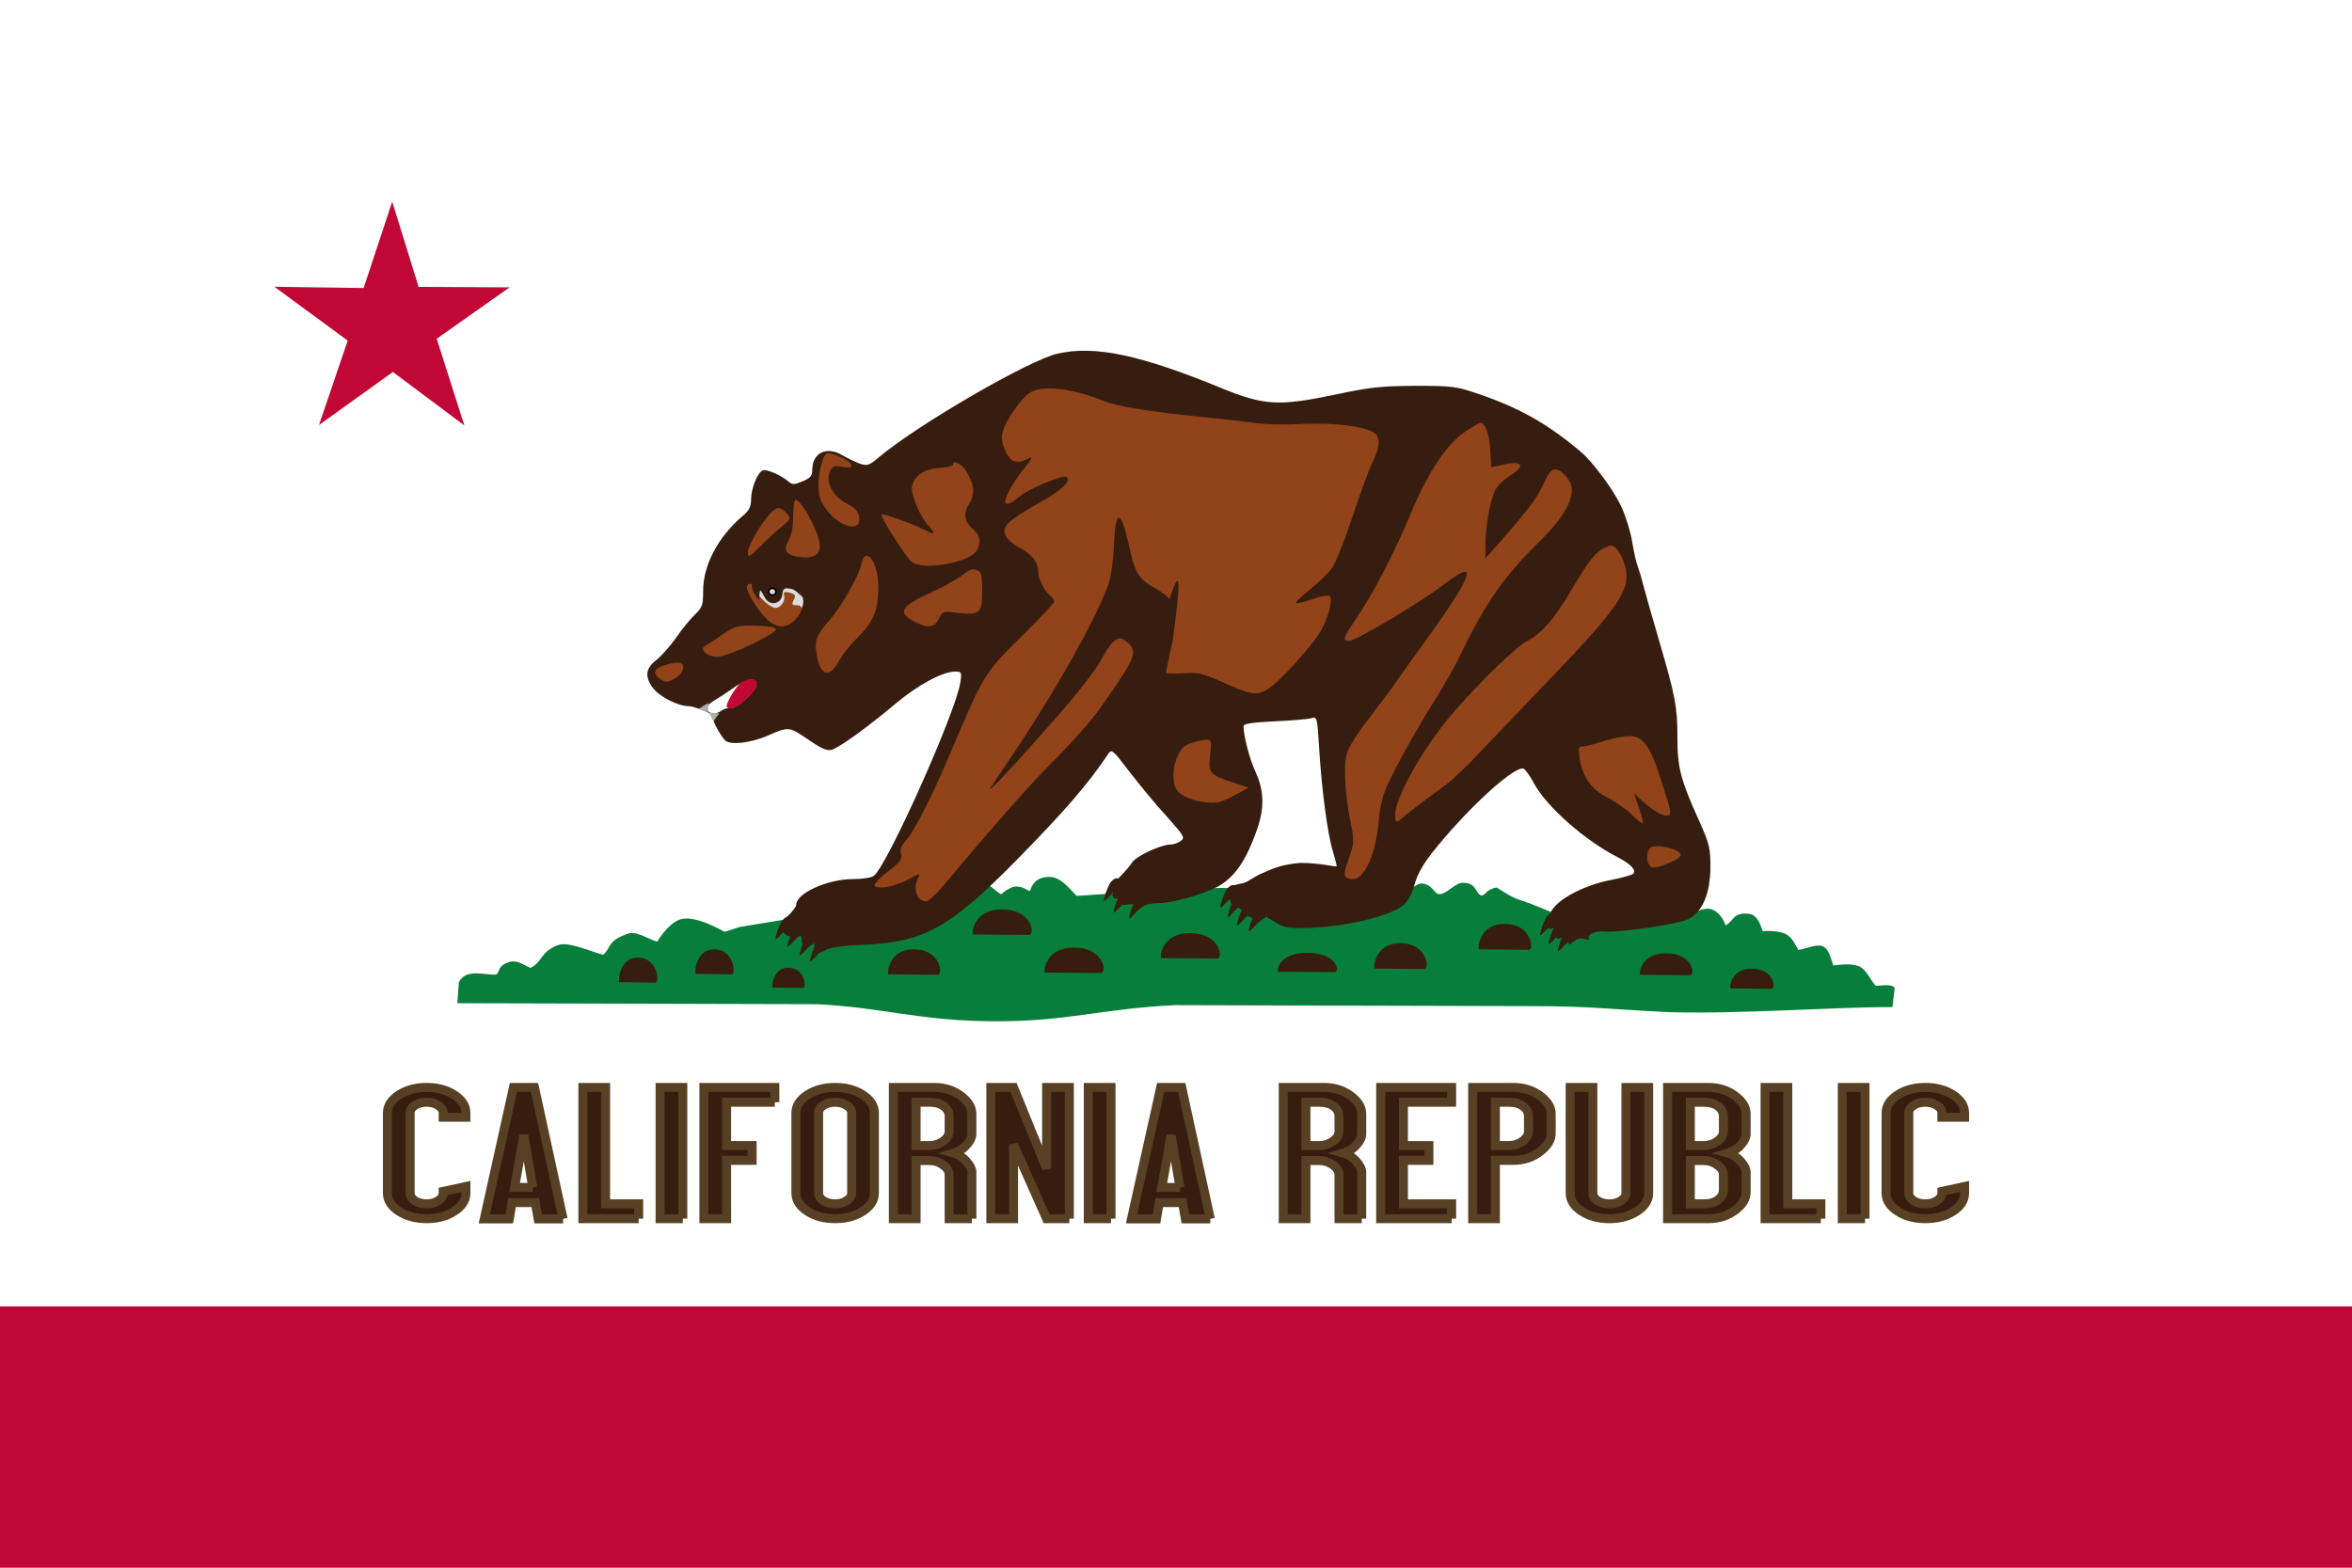 <?xml version="1.0" encoding="utf-8"?>
<!-- Generator: Adobe Illustrator 12.0.0, SVG Export Plug-In . SVG Version: 6.00 Build 51448)  -->
<!DOCTYPE svg PUBLIC "-//W3C//DTD SVG 1.1//EN" "http://www.w3.org/Graphics/SVG/1.1/DTD/svg11.dtd">
<svg  version="1.1" id="Layer_1" xmlns="http://www.w3.org/2000/svg" xmlns:xlink="http://www.w3.org/1999/xlink"
	 viewBox="0 0 261.364 174.243" overflow="visible" enable-background="new 0 0 261.364 174.243" xml:space="preserve">
<rect id="bg_and_outline" fill="#FFFFFF" width="261.364" height="174.243"/>
<rect id="Stripe" y="145.201" fill="#C10735" width="261.364" height="29.042"/>
<path id="CALIFORNIA_REPUBLIC" fill="#361D0F" stroke="#574024" d="M51.773,132.606c0,0.786-0.426,1.456-1.277,2.011
	c-0.852,0.556-1.88,0.834-3.084,0.834s-2.232-0.278-3.084-0.834c-0.851-0.555-1.277-1.225-1.277-2.011v-8.897
	c0-0.785,0.426-1.455,1.277-2.011c0.852-0.556,1.88-0.833,3.084-0.834c1.204,0.001,2.232,0.278,3.084,0.834
	c0.851,0.556,1.277,1.226,1.277,2.011v0.467H49.25v-0.467c0-0.338-0.186-0.623-0.561-0.854c-0.353-0.229-0.779-0.345-1.277-0.346
	c-0.519,0.001-0.955,0.116-1.308,0.346c-0.354,0.23-0.53,0.516-0.53,0.854v8.897c0,0.339,0.176,0.623,0.53,0.854
	c0.353,0.23,0.789,0.345,1.308,0.345c0.499,0,0.925-0.114,1.277-0.345c0.375-0.23,0.561-0.515,0.561-0.854v-0.183l2.524-0.549
	V132.606 M62.573,135.471H59.8l-0.312-1.808h-2.585l-0.312,1.808h-2.772l3.24-14.606h2.336L62.573,135.471 M59.208,131.978
	l-0.997-5.81l-1.028,5.81H59.208 M70.972,135.451h-6.199v-14.587h2.523v12.94h3.676V135.451 M75.875,135.451h-2.523v-14.587h2.523
	V135.451 M86.103,122.51h-5.359v4.814h2.835v1.646h-2.835v6.481H78.22v-14.587h7.882V122.51 M97.166,132.606
	c0,0.786-0.426,1.456-1.277,2.011c-0.852,0.556-1.88,0.834-3.084,0.834c-1.204,0-2.232-0.278-3.084-0.834
	c-0.851-0.555-1.277-1.225-1.277-2.011v-8.897c0-0.785,0.426-1.455,1.277-2.011c0.852-0.556,1.88-0.833,3.084-0.834
	c1.205,0.001,2.233,0.278,3.084,0.834s1.277,1.226,1.277,2.011V132.606 M94.642,132.606v-8.897c0-0.338-0.187-0.623-0.561-0.854
	c-0.353-0.229-0.779-0.345-1.277-0.346c-0.52,0.001-0.955,0.116-1.309,0.346c-0.353,0.23-0.529,0.516-0.529,0.854v8.897
	c0,0.339,0.177,0.623,0.529,0.854c0.354,0.23,0.789,0.345,1.309,0.345c0.499,0,0.924-0.114,1.277-0.345
	C94.456,133.229,94.642,132.945,94.642,132.606 M107.997,135.451h-2.522v-4.876c0-0.421-0.229-0.785-0.686-1.096
	c-0.436-0.326-0.945-0.488-1.526-0.488h-1.464v6.46h-2.524v-14.587h4.518c1.185,0.001,2.201,0.332,3.053,0.995
	c0.768,0.597,1.152,1.241,1.152,1.931v2.215c0,0.393-0.176,0.784-0.529,1.178c-0.373,0.461-0.872,0.786-1.495,0.976
	c0.561,0.161,1.038,0.474,1.433,0.934c0.395,0.447,0.592,0.854,0.592,1.221V135.451 M105.474,125.739v-1.665
	c0-0.445-0.198-0.819-0.592-1.117c-0.375-0.298-0.915-0.446-1.62-0.447h-1.464v4.814h1.464c0.581,0,1.09-0.155,1.526-0.467
	C105.245,126.532,105.474,126.16,105.474,125.739 M118.828,135.451h-2.524l-3.676-8.248v8.248h-2.523v-14.587h2.523l3.676,9.021
	v-9.021h2.524V135.451 M123.459,135.451h-2.524v-14.587h2.524V135.451 M134.495,135.471h-2.772l-0.311-1.808h-2.588l-0.311,1.808
	h-2.773l3.241-14.606h2.336L134.495,135.471 M131.131,131.978l-0.998-5.81l-1.028,5.81H131.131 M151.32,135.451h-2.523v-4.876
	c0-0.421-0.228-0.785-0.686-1.096c-0.436-0.326-0.944-0.488-1.527-0.488h-1.463v6.46h-2.523v-14.587h4.517
	c1.184,0.001,2.202,0.332,3.054,0.995c0.769,0.597,1.152,1.241,1.152,1.931v2.215c0,0.393-0.176,0.784-0.529,1.178
	c-0.374,0.461-0.872,0.786-1.495,0.976c0.561,0.161,1.038,0.474,1.433,0.934c0.395,0.447,0.592,0.854,0.592,1.221V135.451
	 M148.797,125.739v-1.665c0-0.445-0.197-0.819-0.592-1.117c-0.374-0.298-0.914-0.446-1.621-0.447h-1.463v4.814h1.463
	c0.583,0,1.092-0.155,1.527-0.467C148.569,126.532,148.797,126.16,148.797,125.739 M161.31,135.451h-7.881v-14.587h7.881v1.646
	h-5.357v4.814h2.834v1.646h-2.834v4.835h5.357V135.451 M172.374,126.005c0,0.676-0.396,1.327-1.185,1.95
	c-0.851,0.677-1.858,1.015-3.021,1.015h-1.994v6.481h-2.523v-14.587h4.518c1.184,0.001,2.201,0.332,3.053,0.995
	c0.769,0.597,1.153,1.241,1.153,1.931V126.005 M169.852,125.739v-1.665c0-0.445-0.198-0.819-0.594-1.117
	c-0.373-0.298-0.913-0.446-1.619-0.447h-1.465v4.814h1.465c0.582,0,1.091-0.155,1.526-0.467
	C169.622,126.532,169.852,126.16,169.852,125.739 M183.205,132.606c0,0.786-0.427,1.456-1.277,2.011
	c-0.853,0.556-1.88,0.834-3.084,0.834s-2.233-0.278-3.085-0.834c-0.851-0.555-1.277-1.225-1.277-2.011v-11.742h2.524v11.742
	c0,0.339,0.176,0.623,0.53,0.854c0.352,0.23,0.789,0.345,1.308,0.345c0.497,0,0.923-0.114,1.277-0.345
	c0.374-0.23,0.56-0.515,0.56-0.854v-11.742h2.524V132.606 M194.036,132.525c0,0.69-0.385,1.335-1.153,1.931
	c-0.851,0.662-1.868,0.995-3.053,0.995h-4.518v-14.587h4.518c1.185,0.001,2.202,0.332,3.053,0.995
	c0.769,0.597,1.153,1.241,1.153,1.931v2.215c0,0.393-0.177,0.784-0.53,1.178c-0.373,0.461-0.872,0.786-1.495,0.976
	c0.561,0.161,1.038,0.474,1.433,0.934c0.396,0.447,0.593,0.854,0.593,1.221V132.525 M191.512,125.739v-1.665
	c0-0.445-0.196-0.819-0.591-1.117c-0.375-0.298-0.914-0.446-1.62-0.447h-1.465v4.814h1.465c0.58,0,1.09-0.155,1.525-0.467
	C191.283,126.532,191.512,126.16,191.512,125.739 M191.512,132.24v-1.665c0-0.421-0.229-0.785-0.686-1.096
	c-0.436-0.326-0.945-0.488-1.525-0.488h-1.465v4.813h1.465c0.706,0,1.245-0.148,1.62-0.446
	C191.315,133.06,191.512,132.688,191.512,132.24 M202.344,135.451h-6.2v-14.587h2.523v12.94h3.677V135.451 M207.247,135.451h-2.523
	v-14.587h2.523V135.451 M218.313,132.606c0,0.786-0.425,1.456-1.277,2.011c-0.851,0.556-1.879,0.834-3.084,0.834
	s-2.232-0.278-3.083-0.834c-0.854-0.555-1.278-1.225-1.278-2.011v-8.897c0-0.785,0.425-1.455,1.278-2.011
	c0.851-0.556,1.878-0.833,3.083-0.834c1.205,0.001,2.233,0.278,3.084,0.834c0.853,0.556,1.277,1.226,1.277,2.011v0.467h-2.521
	v-0.467c0-0.338-0.188-0.623-0.563-0.854c-0.352-0.229-0.777-0.345-1.276-0.346c-0.52,0.001-0.955,0.116-1.309,0.346
	c-0.353,0.23-0.53,0.516-0.53,0.854v8.897c0,0.339,0.178,0.623,0.53,0.854c0.354,0.23,0.789,0.345,1.309,0.345
	c0.499,0,0.925-0.114,1.276-0.345c0.375-0.23,0.563-0.515,0.563-0.854v-0.183l2.521-0.549V132.606"/>
<path id="Grass" fill="#077E3A" d="M50.822,111.503l19.934,0.054l19.935,0.054c7.244,0.326,11.527,1.885,19.829,1.902
	c8.266,0.019,11.774-1.401,20.04-1.793l19.934,0.054l19.936,0.054c6.645,0.019,8.319,0.344,15.07,0.671
	c8.125,0.223,18.153-0.581,24.798-0.563l0.245-2.14c-0.313-0.489-1.681-0.223-2.117-0.223c-0.626-0.728-1.074-1.884-1.874-2.182
	c-0.823-0.308-1.824-0.204-2.823-0.083c-0.312-0.85-0.483-1.779-1.11-2.098c-0.684-0.349-1.766,0.196-2.765,0.377
	c-0.437-0.666-0.629-1.416-1.541-1.831c-0.647-0.253-1.624-0.325-2.436-0.266c-0.268-0.787-0.604-1.795-1.497-1.915
	c-1.788-0.248-1.748,0.848-2.622,1.271c-0.332-0.94-0.99-1.648-1.686-1.816c-0.803-0.195-1.874,0.484-2.81,0.727l-14.666-0.293
	c0,0-2.779-1.175-3.745-1.455c-0.751-0.174-2.535-1.369-2.535-1.369c-1.244,0.219-1.288,0.983-1.714,0.88
	c-0.573-0.139-0.523-1.274-1.743-1.384c-1.087-0.209-1.863,1.104-2.81,1.244c-0.677,0.102-0.767-1.068-2.06-1.188
	c-0.659-0.033-1.479,1.07-2.291,1.104l-17.532,0.712c-0.288-0.391-0.258-1.049-1.311-1.271c-1.513-0.279-17.201,0.84-17.201,0.84
	c-0.936-0.909-1.796-2.162-3.155-2.111c-1.903,0.068-1.901,1.564-2.089,1.564c-0.188,0-1.022-0.81-2.06-0.362
	c-0.814,0.415-0.75,0.483-1.124,0.726c-0.687-0.424-1.331-1.215-2.06-1.271c-0.833-0.064-1.748,0.605-2.623,0.908l-24.346,3.998
	l-1.685,0.547c0,0-3.367-2.016-5.014-1.356c-1.308,0.479-2.477,2.446-2.477,2.446c-1.062-0.303-2.264-1.209-3.185-0.909
	c-2.438,0.815-1.872,1.575-2.809,2.362c-1.249-0.303-3.909-1.523-5.014-1.076c-2.026,0.776-1.604,1.743-3.04,2.531
	c-0.773-0.238-1.31-0.908-2.376-0.658c-1.34,0.455-0.942,0.914-1.441,1.398c-1.235,0.111-3.336-0.732-4.164,0.839L50.822,111.503z"
	/>
<path id="Lump1" fill="#361D0F" d="M68.791,109.167l4.092,0.05c0.39-0.098,0.195-2.728-1.948-2.776S68.693,109.119,68.791,109.167z"
	/>
<path id="path583" fill="#361D0F" d="M77.268,108.242l4.092,0.049c0.39-0.097,0.195-2.727-1.948-2.775
	C77.268,105.467,77.17,108.193,77.268,108.242z"/>
<path id="path584" fill="#361D0F" d="M85.839,109.762l3.44,0.039c0.327-0.078,0.164-2.201-1.639-2.24
	C85.839,107.521,85.757,109.723,85.839,109.762z"/>
<path id="path585" fill="#361D0F" d="M98.712,108.29l5.537,0.05c0.527-0.1,0.263-2.775-2.637-2.824
	C98.712,105.465,98.581,108.24,98.712,108.29z"/>
<path id="path586" fill="#361D0F" d="M108.12,103.859l6.283,0.049c0.598-0.1,0.299-2.775-2.992-2.824
	C108.12,101.033,107.97,103.809,108.12,103.859z"/>
<path id="path587" fill="#361D0F" d="M116.109,108.096l6.283,0.051c0.598-0.102,0.299-2.775-2.992-2.826
	C116.109,105.271,115.96,108.045,116.109,108.096z"/>
<path id="path588" fill="#361D0F" d="M129.019,106.488l6.284,0.051c0.598-0.1,0.298-2.775-2.992-2.824
	C129.019,103.664,128.871,106.438,129.019,106.488z"/>
<path id="path589" fill="#361D0F" d="M142.026,108.011l6.284,0.037c0.598-0.075,0.298-2.105-2.993-2.143
	C142.026,105.867,141.878,107.971,142.026,108.011z"/>
<path id="path590" fill="#361D0F" d="M152.74,107.656l5.584,0.052c0.533-0.103,0.266-2.823-2.658-2.874
	C152.74,104.783,152.608,107.605,152.74,107.656z"/>
<path id="path591" fill="#361D0F" d="M164.335,105.515l5.584,0.05c0.533-0.101,0.267-2.822-2.658-2.873
	C164.335,102.641,164.203,105.463,164.335,105.515z"/>
<path id="path592" fill="#361D0F" d="M182.265,108.346l5.584,0.043c0.532-0.086,0.265-2.392-2.659-2.435
	C182.265,105.911,182.133,108.303,182.265,108.346z"/>
<path id="path593" fill="#361D0F" d="M192.294,109.859l4.606,0.04c0.438-0.079,0.219-2.202-2.193-2.241
	C192.294,107.619,192.186,109.819,192.294,109.859z"/>
<path id="path6" fill="#361D0F" d="M117.508,39.308c-3.136,0.709-15.441,7.835-19.79,11.472c-1.154,0.976-1.331,1.035-2.219,0.74
	c-0.502-0.207-1.331-0.591-1.833-0.887c-1.805-1.094-3.402-0.326-3.402,1.596c0,0.651-0.207,0.917-1.095,1.271
	c-0.917,0.385-1.124,0.385-1.538,0.03c-0.829-0.71-2.426-1.42-2.87-1.242c-0.592,0.236-1.301,2.011-1.301,3.252
	c0,0.739-0.208,1.183-0.828,1.715c-2.84,2.395-4.497,5.53-4.497,8.457c0,1.538-0.088,1.804-0.917,2.603
	c-0.503,0.473-1.45,1.625-2.071,2.542c-0.65,0.917-1.627,2.04-2.189,2.484c-1.212,0.917-1.332,1.833-0.443,3.075
	c0.71,0.976,2.78,2.07,4.022,2.07c0.74,0.029,3.343,1.123,2.692,1.183c-0.296,0,0.828,2.158,1.39,2.661
	c0.621,0.503,2.81,0.237,4.615-0.532c2.426-1.065,2.426-1.065,4.556,0.384c1.479,1.035,2.129,1.301,2.632,1.153
	c0.858-0.237,4.142-2.632,7.188-5.204c2.456-2.041,5.147-3.489,6.538-3.489c0.71,0,0.74,0.059,0.562,1.242
	c-0.532,3.371-8.076,20.225-9.584,21.437c-0.266,0.236-1.272,0.385-2.337,0.385c-2.811,0-6.301,1.565-6.301,2.838
	c0,0.207-0.415,0.77-0.946,1.271c-0.888,0.828-0.917,0.946-0.563,1.626c0.325,0.592,0.563,0.709,1.242,0.562
	c0.71-0.147,0.858-0.058,0.858,0.444c0,0.709,0.444,1.094,0.74,0.65c0.266-0.443,0.74-0.355,0.74,0.118
	c0,0.681,0.502,0.827,1.242,0.354c0.444-0.266,1.834-0.473,4.083-0.561c6.745-0.268,9.615-1.834,17.068-9.403
	c5.237-5.323,7.988-8.486,10.147-11.739c0.444-0.651,0.474-0.621,2.425,1.921c1.095,1.42,2.929,3.666,4.112,4.938
	c1.953,2.188,2.071,2.365,1.568,2.75c-0.295,0.206-0.77,0.384-1.065,0.384c-1.094,0-3.816,1.242-4.319,1.982
	c-0.267,0.413-0.858,1.093-1.302,1.537c-0.946,0.916-1.242,2.572-0.443,2.513c0.266-0.03,0.502,0.147,0.502,0.385
	c0,0.325,0.207,0.384,0.71,0.266c0.444-0.118,0.77-0.03,0.858,0.207c0.088,0.267,0.266,0.267,0.769-0.029
	c0.325-0.178,1.213-0.354,1.923-0.354c1.391,0,4.704-0.918,6.39-1.773c1.923-1.007,3.255-2.898,4.496-6.506
	c0.799-2.307,0.739-4.229-0.178-6.238c-0.68-1.45-1.361-4.051-1.361-5.146c0-0.266,1.006-0.414,3.491-0.532
	c1.894-0.089,3.729-0.236,4.083-0.354c0.591-0.178,0.621-0.059,0.828,3.282c0.266,4.464,0.916,9.491,1.508,11.443
	c0.236,0.827,0.444,1.597,0.444,1.744c0,0.118-1.829-0.394-4.099-0.377c-0.889,0.095-1.613,0.189-2.42,0.446
	c-0.795,0.242-1.211,0.484-1.816,0.727c-0.681,0.272-1.304,0.787-1.989,1.066c-0.592,0.09-1.242,0.268-1.45,0.414
	c-0.473,0.267-0.146,2.1,0.386,2.1c0.207,0,0.709,0.326,1.094,0.739c0.591,0.592,0.888,0.71,1.449,0.503
	c0.533-0.207,0.977-0.089,1.864,0.502c1.007,0.681,1.479,0.77,3.401,0.74c4.32-0.06,9.674-1.331,11.064-2.603
	c0.414-0.384,0.917-1.272,1.095-1.981c0.443-1.686,1.212-2.896,3.401-5.44c3.698-4.317,7.929-8.013,8.785-7.687
	c0.207,0.088,0.711,0.797,1.124,1.566c1.362,2.602,5.681,6.416,9.35,8.279c1.419,0.738,2.1,1.449,1.715,1.833
	c-0.148,0.147-1.301,0.473-2.574,0.709c-2.987,0.593-6.034,2.218-6.598,3.608c-0.62,1.448-0.53,1.98,0.238,1.744
	c0.502-0.178,0.592-0.118,0.414,0.296c-0.266,0.709,0.088,1.124,0.592,0.709c0.354-0.296,0.474-0.235,0.62,0.296
	c0.148,0.592,0.208,0.621,0.711,0.148c0.354-0.297,0.74-0.385,1.213-0.267c0.384,0.118,0.592,0.118,0.473,0
	c-0.384-0.413,0.71-0.946,1.656-0.828c1.509,0.178,8.224-0.798,9.348-1.359c1.599-0.8,2.456-2.81,2.485-5.796
	c0-2.158-0.117-2.602-1.271-5.174c-2.041-4.524-2.396-5.885-2.396-9.167c0-3.43-0.206-4.553-1.982-10.644
	c-0.739-2.514-1.538-5.323-1.774-6.21c-0.206-0.887-0.532-1.893-0.651-2.217c-0.146-0.325-0.414-1.538-0.62-2.721
	c-0.178-1.153-0.74-2.927-1.213-3.933c-0.858-1.863-3.165-4.967-4.467-6.062c-3.698-3.134-6.804-4.878-11.271-6.416
	c-2.603-0.887-2.929-0.946-7.159-0.946c-3.845,0.03-5.028,0.148-9.021,1.005c-6.124,1.271-7.81,1.183-12.484-0.739
	C126.678,39.426,121.679,38.362,117.508,39.308z M84.051,76.091c0,0.709-2.248,2.75-2.928,2.632
	c-0.296-0.059-0.74,0.089-1.006,0.296c-0.385,0.325-1.298,0.431-1.475-0.102c-0.236-0.739,0.528-0.815,2.54-2.234
	C82.897,75.411,84.051,75.204,84.051,76.091z"/>
<path id="path32" fill="#C10735" d="M82.335,75.886c-0.621,0.473-1.775,2.484-1.568,2.69c0.385,0.384,1.036,0.118,2.16-0.887
	c1.331-1.212,1.568-2.188,0.533-2.188C83.075,75.501,82.572,75.679,82.335,75.886z"/>
<g id="g1359" transform="matrix(0.849,0,0,0.848,171.476,-189.732)">
	<path id="path8" fill="#934319" d="
		M-67.139,275.186c-1.185,0.731-3.346,3.868-3.624,5.262c-0.314,1.325,0.592,3.45,1.568,3.764c0.348,0.105,0.94,0.035,1.324-0.139
		c1.186-0.662,1.152-0.419-0.07,1.079c-1.637,2.057-2.753,4.183-2.369,4.566c0.209,0.209,0.906-0.139,1.743-0.871
		c1.288-1.08,5.819-2.962,6.238-2.579c0.557,0.559-0.732,1.778-3.624,3.381c-4.147,2.37-4.95,3.101-4.391,4.286
		c0.209,0.488,1.01,1.185,1.777,1.568c1.602,0.836,2.473,1.917,2.473,3.102c0,0.94,0.767,2.544,1.534,3.171
		c0.312,0.279,0.557,0.627,0.557,0.836c0,0.175-1.917,2.231-4.287,4.566c-4.739,4.669-4.948,5.018-8.816,14.148
		c-2.579,6.204-5.228,11.465-6.308,12.582c-0.592,0.662-0.766,1.15-0.627,1.743c0.174,0.695-0.105,1.08-1.742,2.334
		c-1.081,0.836-1.848,1.638-1.708,1.847c0.349,0.558,2.858,0.069,4.565-0.907c1.324-0.731,1.464-0.731,1.15-0.174
		c-0.767,1.429-0.209,3.135,1.046,3.135c0.313,0,1.463-1.114,2.614-2.508c6.655-7.98,11.186-13.068,14.427-16.309
		c2.021-2.021,4.529-4.844,5.54-6.273c4.809-6.83,5.088-7.527,3.903-8.712c-1.219-1.219-2.021-0.767-3.449,1.882
		c-0.767,1.463-3.103,4.496-6.135,7.946c-5.366,6.132-9.304,10.349-8.433,8.991c0.314-0.488,1.568-2.369,2.823-4.217
		c5.889-8.782,11.431-18.749,12.65-22.722c0.278-0.941,0.557-3.136,0.627-4.878c0.209-4.705,0.871-4.67,1.952,0.105
		c0.767,3.589,1.255,4.425,3.276,5.541c1.01,0.557,1.915,1.289,2.02,1.568c1.596-4.847,1.427-2.05,0.453,5.262
		c-0.488,2.3-0.905,4.252-0.905,4.356s1.01,0.139,2.23,0.07c1.987-0.139,2.544,0,5.157,1.15c3.763,1.707,4.53,1.812,5.925,0.94
		c1.532-0.94,5.786-5.61,6.969-7.666c0.94-1.604,1.568-3.938,1.185-4.531c-0.105-0.174-1.08-0.035-2.159,0.349
		c-1.081,0.349-2.093,0.627-2.266,0.558c-0.175-0.07,0.628-0.837,1.742-1.743c1.15-0.906,2.439-2.161,2.928-2.788
		c0.454-0.628,1.673-3.659,2.684-6.726c1.01-3.067,2.196-6.308,2.648-7.214c0.941-1.882,1.046-3.136,0.347-3.764
		c-1.115-0.906-5.157-1.429-9.443-1.255c-2.301,0.139-5.192,0.071-6.447-0.139c-1.256-0.175-3.974-0.488-6.098-0.697
		c-7.562-0.767-11.744-1.429-13.522-2.161C-61.6,274.628-65.537,274.175-67.139,275.186z"/>
	<path id="path10" fill="#934319" d="M-10.092,280.239c-2.476,1.638-4.985,5.366-7.251,10.873c-2.23,5.297-4.878,10.419-7.176,13.8
		c-1.674,2.439-1.777,2.822-0.872,2.822c0.872,0,9.13-4.913,12.128-7.179c3.625-2.787,4.181-2.473,2.02,1.116
		c-0.661,1.115-2.613,3.937-4.285,6.238c-1.673,2.3-3.45,4.809-3.974,5.576c-0.522,0.767-2.057,2.788-3.38,4.53
		c-1.393,1.777-2.614,3.729-2.823,4.53c-0.453,1.569-0.174,5.75,0.558,9.235c0.419,2.057,0.419,2.44-0.209,4.252
		c-0.836,2.475-0.836,2.614,0.069,2.892c1.674,0.524,3.311-2.752,3.764-7.457c0.209-2.334,0.558-3.624,1.36-5.297
		c1.498-3.067,3.589-6.831,6.167-10.943c1.185-1.917,2.615-4.426,3.136-5.576c3.242-6.795,5.681-10.28,10.35-14.915
		c3.38-3.276,4.774-5.925,4.113-7.597c-0.523-1.22-1.604-2.091-2.335-1.812c-0.278,0.105-0.836,0.906-1.184,1.777
		c-0.767,1.743-1.813,3.171-5.263,7.144l-2.37,2.683v-1.846c0-2.3,0.594-5.646,1.255-7.039c0.278-0.593,1.115-1.429,1.881-1.917
		c2.265-1.394,1.743-2.091-1.079-1.429l-1.288,0.279l-0.142-2.37c-0.174-2.16-0.661-3.449-1.323-3.449
		C-8.349,279.158-9.186,279.646-10.092,280.239z"/>
	<path id="path12" fill="#934319" d="M-94.252,283.932c-0.697,1.882-0.801,4.286-0.209,5.541c1.498,3.136,5.611,4.6,4.879,1.743
		c-0.105-0.488-0.697-1.046-1.36-1.359c-2.055-0.975-3.101-2.997-2.334-4.46c0.313-0.558,0.592-0.662,1.603-0.454
		c2.196,0.418,1.045-0.975-1.464-1.742C-93.729,283.026-93.973,283.165-94.252,283.932z"/>
	<path id="path14" fill="#934319" d="M-77.246,284.664c0,0.14-0.662,0.314-1.463,0.383c-1.952,0.104-3.136,0.697-3.695,1.847
		c-0.349,0.802-0.313,1.185,0.28,2.823c0.383,1.045,1.114,2.335,1.603,2.857c1.08,1.15,0.942,1.359-0.384,0.628
		c-1.324-0.697-5.506-2.195-5.68-2.022c-0.209,0.209,3.102,5.506,3.903,6.169c1.394,1.255,7.702,0.139,8.574-1.498
		c0.557-0.977,0.419-1.882-0.383-2.614c-1.29-1.15-1.464-2.161-0.628-3.485c0.802-1.324,0.697-2.439-0.384-4.251
		C-76.131,284.49-77.246,283.968-77.246,284.664z"/>
	<path id="path16" fill="#934319" d="M-98.155,291.39c0,1.359-0.209,2.475-0.557,3.101c-0.802,1.324-0.454,1.951,1.219,2.231
		c1.777,0.279,2.823-0.209,2.823-1.359c0-1.672-2.335-6.098-3.206-6.098C-98.016,289.264-98.155,290.205-98.155,291.39z"/>
	<path id="path18" fill="#934319" d="M-101.187,291.076c-1.289,1.394-2.892,4.218-2.892,5.053c0,0.733,0.139,0.697,1.498-0.662
		c0.802-0.836,2.09-2.021,2.823-2.613c1.324-1.115,1.359-1.15,0.732-1.847C-99.828,290.101-100.316,290.136-101.187,291.076z"/>
	<path id="path20" fill="#934319" d="M7.784,295.676c-1.045,0.592-1.88,1.673-4.146,5.506c-2.195,3.73-3.938,5.681-5.75,6.587
		c-1.742,0.906-8.468,7.631-11.256,11.361c-3.276,4.321-5.96,9.41-5.995,11.326c-0.035,1.115,0.175,1.22,0.977,0.452
		c0.313-0.277,1.359-1.115,2.334-1.846c0.941-0.697,2.475-1.847,3.38-2.509s2.928-2.614,4.496-4.322
		c1.604-1.672,5.958-6.238,9.689-10.14c7.318-7.597,9.407-10.455,9.407-12.824c0-1.743-1.218-4.113-2.089-4.043
		C8.726,295.223,8.271,295.432,7.784,295.676z"/>
	<path id="path22" fill="#934319" d="M-89.233,297.663c-0.279,1.499-2.719,5.785-4.252,7.458c-1.498,1.707-1.847,2.439-1.673,3.903
		c0.418,3.345,1.708,3.833,3.102,1.184c0.313-0.662,1.394-1.986,2.404-2.962c2.021-2.02,2.649-3.589,2.649-6.621
		C-87.003,297.419-88.711,295.119-89.233,297.663z"/>
	<path id="path26" fill="#934319" d="M-76.201,299.266c-0.662,0.487-2.404,1.428-3.833,2.091c-4.217,1.951-4.565,2.683-2.021,3.973
		c1.603,0.802,2.439,0.662,3.031-0.593c0.384-0.871,0.488-0.906,2.475-0.662c2.823,0.314,3.136,0.035,3.136-2.962
		c0-1.847-0.14-2.404-0.557-2.579C-74.737,298.22-74.842,298.256-76.201,299.266z"/>
	<path id="path28" fill="#934319" d="M-107.25,306.793c-0.871,0.628-1.917,1.29-2.265,1.499c-0.558,0.348-0.592,0.452-0.175,0.975
		c0.245,0.313,0.976,0.558,1.638,0.558c1.324,0,7.632-2.962,7.632-3.59c0-0.279-0.836-0.453-2.614-0.487
		C-105.438,305.713-105.787,305.782-107.25,306.793z"/>
	<path id="path30" fill="#934319" d="M-115.126,310.975c-1.324,0.453-1.464,1.046-0.418,1.777c0.662,0.453,0.906,0.453,1.707,0.036
		c1.011-0.524,1.534-1.394,1.185-1.952C-112.862,310.452-113.628,310.487-115.126,310.975z"/>
	<path id="path36" fill="#934319" d="M-45.395,320.942c-1.463,0.383-1.811,0.628-2.403,1.812c-0.592,1.15-0.767,2.856-0.383,4.076
		c0.313,1.012,1.881,1.814,4.007,2.057c1.673,0.175,1.881,0.14,4.668-1.394l0.977-0.523l-1.848-0.592
		c-3.275-1.082-3.484-1.289-3.205-3.695C-43.338,320.454-43.304,320.454-45.395,320.942z"/>
</g>
<g id="g1373" transform="matrix(0.849,0,0,0.848,167.929,-175.55)">
	<path id="path34" fill="#934319" d="M12.075,304.162c-1.149,0.383-2.37,0.697-2.718,0.697c-0.523,0-0.591,0.209-0.418,1.463
		c0.382,2.476,1.498,4.112,3.624,5.229c1.047,0.52,2.473,1.496,3.172,2.195c0.697,0.662,1.359,1.219,1.463,1.219
		c0.139,0-0.069-0.905-0.453-1.985l-0.661-1.985l0.94,0.87c1.429,1.324,2.614,2.056,3.311,2.056c0.766,0,0.697-0.314-0.835-5.053
		c-1.325-4.078-2.301-5.402-4.044-5.366C14.758,303.5,13.225,303.813,12.075,304.162z"/>
	<path id="path38" fill="#934319" d="M18.452,317.996c-0.835,0.209-0.871,2.371-0.069,2.684c0.592,0.244,3.38-0.872,3.764-1.464
		C22.565,318.555,19.846,317.684,18.452,317.996z"/>
</g>
<path id="path2331" fill="#361D0F" d="M86.809,102.491c-0.295,0.562-0.667,1.616-0.634,1.889c0.291-0.036,0.712-0.696,1.155-1.047
	c0.492-0.388,1.125-0.702,1.125-0.851c0-0.266-0.678-0.675-0.933-0.611C87.268,101.934,86.972,102.211,86.809,102.491z"/>
<path id="path2327" fill="#DCDCDC" d="M85.069,65.298c-0.947,0.059-1.716,0.178-1.716,0.266s0.266,0.65,0.562,1.271
	c0.621,1.213,2.367,2.691,3.136,2.691c0.828,0,2.218-1.626,2.218-2.631c0-0.976-0.917-1.833-1.923-1.745
	C87.021,65.18,85.985,65.239,85.069,65.298z"/>
<path id="path24" fill="#934319" d="M83.043,65.556c0.296,0.946,1.598,2.839,2.456,3.519c1.005,0.769,2.012,0.709,2.87-0.208
	c0.887-0.975,0.947-1.597,0.147-1.597c-0.502,0-0.562-0.089-0.325-0.562c0.237-0.443,0.207-0.591-0.148-0.739
	c-0.739-0.266-1.065-0.207-0.917,0.177c0.207,0.592-0.355,1.419-0.917,1.419c-0.622,0-2.011-1.241-2.277-2.069
	C83.665,64.639,82.808,64.698,83.043,65.556z"/>
<path id="path2323" fill="#361D0F" d="M84.825,64.691c-0.636,0.06-0.976,0.104-1.139,0.215c-0.162,0.111-0.147,0.289-0.073,0.613
	c0.029,0.207,0.611,1.09,0.692,1.187c0.081,0.096,0.074-0.981,0.163-1.041c0.148-0.089,0.422,0.651,0.629,0.917
	c0.562,0.799,1.715,0.503,1.834-0.473c0.089-0.739,0.178-0.798,1.036-0.65c0.444,0.074,1.188,0.934,1.24,0.897
	s-0.589-0.972-0.855-1.193c-0.326-0.266-0.858-0.444-1.184-0.414C86.812,64.779,85.564,64.632,84.825,64.691z"/>
<path id="path2391" fill="#DCDCDC" stroke="#000000" stroke-width="0.2" stroke-linejoin="bevel" d="M86.234,65.765
	c0,0.214-0.185,0.387-0.412,0.387c-0.228,0-0.412-0.172-0.412-0.386c0,0,0,0,0-0.001c0-0.212,0.184-0.386,0.412-0.386
	C86.049,65.378,86.233,65.552,86.234,65.765L86.234,65.765z"/>
<path id="path2403" fill="#361D0F" d="M88.147,103.313c-0.296,0.562-0.668,1.616-0.635,1.888c0.291-0.035,0.712-0.695,1.156-1.045
	c0.491-0.389,1.126-0.703,1.126-0.851c0-0.267-0.679-0.676-0.934-0.612C88.606,102.756,88.31,103.033,88.147,103.313z"/>
<path id="path2405" fill="#361D0F" d="M89.486,104.291c-0.295,0.563-0.667,1.617-0.634,1.89c0.292-0.036,0.712-0.696,1.155-1.046
	c0.492-0.389,1.126-0.703,1.126-0.852c0-0.266-0.678-0.674-0.933-0.612C89.945,103.734,89.649,104.011,89.486,104.291z"/>
<path id="path2407" fill="#361D0F" d="M90.637,104.978c-0.295,0.563-0.668,1.617-0.634,1.889c0.291-0.036,0.712-0.696,1.155-1.047
	c0.491-0.387,1.126-0.703,1.126-0.851c0-0.266-0.678-0.675-0.933-0.611C91.096,104.421,90.8,104.698,90.637,104.978z"/>
<path id="path2409" fill="#361D0F" d="M123.301,98.242c-0.296,0.563-0.668,1.615-0.634,1.889c0.291-0.036,0.712-0.695,1.155-1.047
	c0.491-0.387,1.126-0.702,1.126-0.851c0-0.265-0.679-0.673-0.933-0.612C123.759,97.685,123.464,97.962,123.301,98.242z"/>
<path id="path2411" fill="#361D0F" d="M124.382,99.529c-0.295,0.563-0.667,1.616-0.634,1.889c0.291-0.036,0.712-0.696,1.155-1.046
	c0.492-0.388,1.126-0.703,1.126-0.852c0-0.267-0.678-0.675-0.934-0.612C124.841,98.973,124.545,99.248,124.382,99.529z"/>
<path id="path2413" fill="#361D0F" d="M126.108,100.173c-0.296,0.563-0.668,1.616-0.634,1.889c0.291-0.035,0.712-0.696,1.155-1.046
	c0.491-0.389,1.127-0.703,1.127-0.851c0-0.267-0.68-0.675-0.934-0.612C126.566,99.615,126.271,99.893,126.108,100.173z"/>
<path id="path2415" fill="#361D0F" d="M136.23,98.989c-0.296,0.562-0.668,1.615-0.635,1.888c0.291-0.035,0.712-0.695,1.156-1.045
	c0.491-0.389,1.125-0.704,1.125-0.852c0-0.266-0.678-0.676-0.934-0.611C136.688,98.432,136.393,98.709,136.23,98.989z"/>
<path id="path2417" fill="#361D0F" d="M137.08,100.018c-0.297,0.562-0.669,1.616-0.635,1.889c0.291-0.036,0.712-0.696,1.155-1.047
	c0.49-0.388,1.125-0.702,1.125-0.851c0-0.266-0.678-0.674-0.932-0.611C137.538,99.461,137.242,99.738,137.08,100.018z"/>
<path id="path2419" fill="#361D0F" d="M138.084,100.971c-0.297,0.563-0.668,1.615-0.635,1.889c0.292-0.035,0.712-0.696,1.155-1.045
	c0.492-0.389,1.127-0.703,1.127-0.852c0-0.267-0.679-0.675-0.934-0.613C138.542,100.413,138.246,100.69,138.084,100.971z"/>
<path id="path2421" fill="#361D0F" d="M139.397,101.615c-0.294,0.562-0.667,1.615-0.633,1.889c0.29-0.037,0.712-0.697,1.154-1.047
	c0.491-0.388,1.127-0.703,1.127-0.852c0-0.266-0.679-0.674-0.935-0.611C139.855,101.057,139.56,101.334,139.397,101.615z"/>
<path id="path2423" fill="#361D0F" d="M171.77,102.053c-0.295,0.562-0.667,1.615-0.634,1.889c0.29-0.037,0.712-0.697,1.154-1.047
	c0.492-0.389,1.127-0.703,1.127-0.85c0-0.268-0.678-0.676-0.934-0.613C172.229,101.494,171.932,101.771,171.77,102.053z"/>
<path id="path2427" fill="#361D0F" d="M172.723,103.03c-0.295,0.562-0.668,1.616-0.635,1.889c0.292-0.036,0.712-0.696,1.156-1.046
	c0.49-0.389,1.126-0.703,1.126-0.852c0-0.266-0.679-0.674-0.934-0.611C173.181,102.473,172.885,102.75,172.723,103.03z"/>
<path id="path2429" fill="#361D0F" d="M173.752,103.828c-0.295,0.563-0.668,1.616-0.633,1.889c0.29-0.036,0.712-0.695,1.154-1.047
	c0.491-0.388,1.126-0.701,1.126-0.851c0-0.266-0.679-0.675-0.934-0.611C174.21,103.27,173.915,103.547,173.752,103.828z"/>
<path id="path2433" fill="#AFAFAF" d="M77.617,78.794c0.309-0.206,1.082-0.65,1.082-0.65l0.006,1.024L77.617,78.794z"/>
<path id="path2435" fill="#AFAFAF" d="M79.278,80.179c-0.18-0.438-0.527-0.979-0.527-0.979l1.172,0.077L79.278,80.179z"/>
<path id="star" fill="#C10735" d="M51.598,47.281l-7.94-5.936l-8.213,5.895l3.194-9.383l-8.147-5.985l9.915,0.138l3.177-9.595
	l2.933,9.467l10.111,0.056l-8.102,5.714L51.598,47.281z"/>
</svg>
